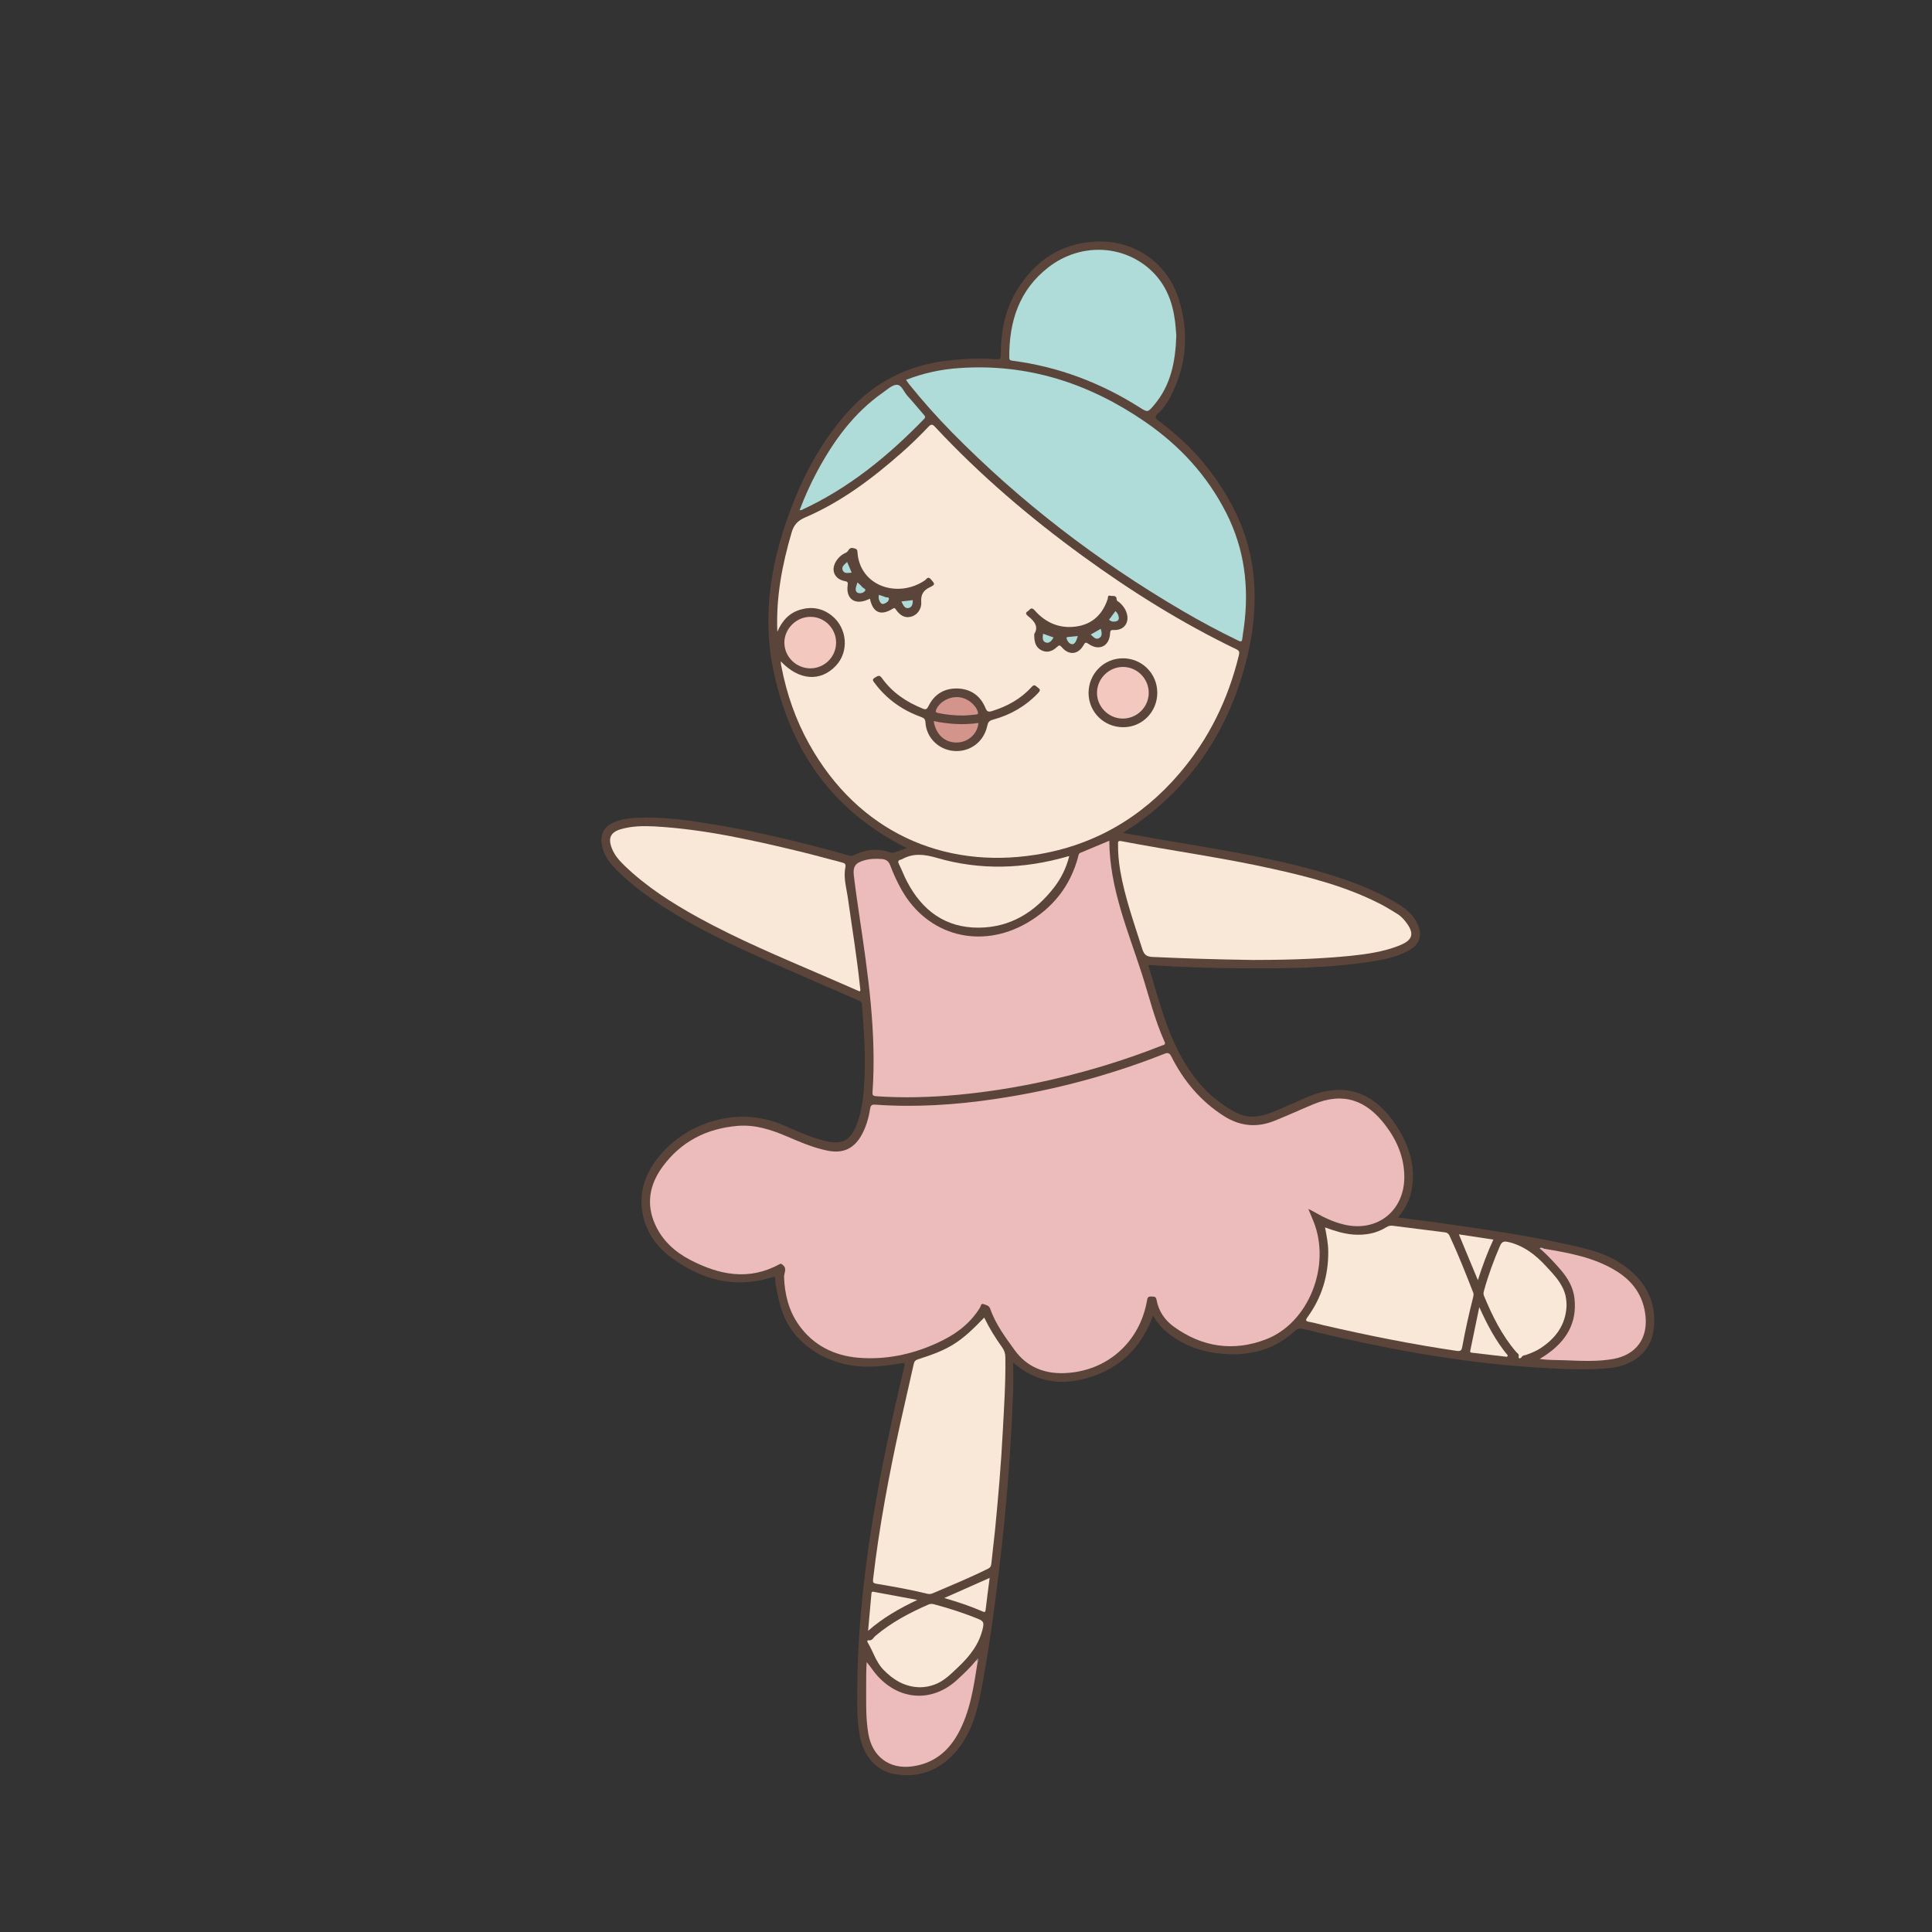 <?xml version="1.0" encoding="utf-8"?>
<!-- Generator: Adobe Illustrator 21.1.0, SVG Export Plug-In . SVG Version: 6.00 Build 0)  -->
<svg version="1.1" id="Capa_1" xmlns="http://www.w3.org/2000/svg" xmlns:xlink="http://www.w3.org/1999/xlink" x="0px" y="0px"
	 viewBox="0 0 1920 1920" style="enable-background:new 0 0 1920 1920;" xml:space="preserve">
<rect x="0" y="0" width="1920" height="1920" fill="#333333" stroke="none"/>
<style type="text/css">
	.st0{fill:#5B453B;}
	.st1{fill:#ECBBBB;}
	.st2{fill:#F9E8D8;}
	.st3{fill:#AFDBD8;}
	.st4{fill:#F2C8BF;}
	.st5{fill:#C3C3C3;}
	.st6{fill:#8B8B8B;}
	.st7{fill:#D2948B;}
</style>
<g>
	<path class="st0" d="M901.2,842.8c-73.4-36.5-115.1-96.2-132.1-174.2c-12.7-58.1-2.4-114,19-168.4c13-33.1,30.3-63.8,54.1-90.5
		c26.8-30.1,60.2-47,100.2-51.4c15.8-1.8,31.5-2.5,47.3-1.3c3.9,0.3,4.9-0.4,4.9-4.4c0-22.7,4-44.5,16-64.1
		c17.8-29.2,43.3-46.6,77.9-48.4c38.5-2,71.8,20.9,83.1,57.7c10.4,33.6,7.6,66.5-9.1,97.7c-3,5.6-6.7,10.9-11.4,15.1
		c-3.5,3.1-3.5,4.7,0.4,7.7c21.1,15.5,39.5,33.6,54.8,54.9c20.7,28.7,35,60.2,39.1,95.7c3.6,30.9,0.2,61.4-7.8,91.4
		c-16.8,63-50,115.1-102.5,154.4c-5.9,4.4-12.1,8.3-19.1,13c11.3,2,21.6,3.9,32,5.7c53.8,9.3,107.8,17.2,160.5,32
		c28.1,7.9,55.6,17.6,80.7,32.8c8,4.9,15.2,10.7,19.3,19.5c5.6,11.9,2.6,20.9-9,27.2c-10.6,5.7-22.1,8.3-33.8,10.2
		c-45.5,7.4-91.4,7.5-137.3,7.1c-27.7-0.2-55.3-1.2-82.9-3c-1.3-0.1-2.7,0-4.4,0c12.7,41.1,22,83.3,50.7,117.2
		c10.3,12.2,22.6,22,36.8,29.4c12.3,6.4,24.4,4,36.3-0.7c11.3-4.5,22.3-9.7,33.5-14.5c39-17,68.1-4,89.2,28
		c12.9,19.7,19.8,41.1,15.1,64.9c-1.9,9.8-6.6,18.3-13.4,26.4c13.9,1.8,27.3,3.4,40.6,5.3c48.9,7.1,97.9,13.8,146,25.8
		c17.1,4.3,33.2,11.4,46.4,23.5c17.1,15.8,24.4,35.4,20.8,58.5c-3.1,20.3-20,34.3-43.4,36.6c-24,2.4-48.1,0.9-72.1-0.6
		c-78.8-4.8-155.9-19.6-232.4-38.3c-3.5-0.8-5.8-0.4-8.6,2.2c-18.9,17.4-41.5,24-66.8,22.8c-22.2-1.1-42.5-7.3-59.9-21.6
		c-5.5-4.5-10-9.9-14-16.7c-10.4,28.8-29.2,49.1-57.5,59.5c-28.6,10.4-55.9,9.3-81.5-12.8c0,10.6,0.3,20.1-0.1,29.6
		c-2.2,58.4-6.7,116.6-13.7,174.6c-5.1,42.3-10.6,84.5-18.9,126.3c-4.2,21.2-10.9,41.7-25.9,58c-15.9,17.3-35.7,24.5-59.1,20.5
		c-17.9-3.1-30.9-17.6-34.7-37.7c-3.1-16.7-2.6-33.6-2.5-50.4c0.1-19.2,1-38.5,2.4-57.7c2.7-36.2,7.2-72.1,13.1-107.9
		c8.3-50.8,19.2-101.1,31.2-151.2c1-4.2-0.5-3.9-3.7-3.3c-20.1,3.6-40.2,5.3-60.3-0.5c-17.1-4.9-31.8-13.8-43.6-27.1
		c-12.8-14.5-17.1-32.5-20.2-50.9c-0.3-1.7-0.5-3.4-0.4-5.1c0.1-2.5-0.7-2.7-3.1-2c-36.8,11.6-69.8,2.8-100-19.3
		c-14.5-10.6-24.9-24.8-28.5-42.8c-4.8-23.2,3.1-43.1,18.1-60.4c25.6-29.6,74.4-49,122-28.4c13.3,5.8,26.6,11.9,40.8,15.4
		c16.9,4.1,25,0.2,31.5-16c5.7-14.4,7-29.7,7.8-44.9c1.3-24.9-0.6-49.8-2.5-74.6c-0.2-2.9-2.1-3.5-4.2-4.4
		c-29.7-12.9-59.4-25.8-89.1-38.9c-36.1-15.9-71.7-32.9-104.9-54.4c-16.8-10.9-32.6-22.9-46.7-37.1c-6.9-6.9-12.2-14.8-13.7-24.8
		c-1.4-9.9,2.3-17.1,11.5-21.2c7.5-3.4,15.5-4.4,23.6-4.8c23.1-1.1,46,1.8,68.7,5.4c47.8,7.6,94.9,18.8,141.5,32
		c2,0.6,3.4,0.6,5.3-0.3c11.8-5.7,23.9-7,36.4-2.6c0.9,0.3,2.1,0.5,3,0.2C892.4,846.1,896.5,844.6,901.2,842.8z"/>
	<path class="st1" d="M1300.2,1201.4c2,4.9,3.6,8.6,5.1,12.3c17.8,44.1-4.7,101.2-47.4,117.4c-32.2,12.3-63.2,7.7-91.3-12.6
		c-9-6.5-15.2-15.5-17.2-26.6c-0.7-4.1-3-3.2-5.4-3.4c-2.9-0.2-3.7,1.1-4.1,3.8c-7.1,41.6-39.9,70.7-82.2,72.3
		c-20,0.7-37.2-6.1-49.3-22.8c-9.5-13.1-19.1-26-24.5-41.5c-1.1-3.1-4.2-3.4-6.5-4.3c-2.6-1-2.6,2.1-3.5,3.5
		c-10.3,16.8-25.6,27.5-43.1,35.4c-24.7,11.2-50.7,16.6-77.7,14.4c-24.4-2-45.2-12.6-59.4-32.8c-9.8-13.9-14-30.4-14.5-47.6
		c-0.1-3.9,3.3-8.1-1.2-11.7c-1.1-0.9-1.6-1.8-3.3-0.9c-30.5,16.8-60.1,10.7-88.9-4.3c-15.2-7.9-27.7-19.3-34.8-35.3
		c-9.2-20.5-5.3-39.9,7.5-57.3c18.4-25,43.7-37.9,74.4-40.5c17.3-1.5,33.2,3.7,48.8,10.3c13.4,5.7,26.7,11.6,41.2,14.4
		c14.5,2.8,25.2-1.8,32.7-14.5c4.9-8.4,7.6-17.7,9.1-27.2c0.6-3.6,1.8-4.4,5.2-4.1c39.6,2.8,79,0.3,118.2-5.5
		c57.9-8.5,114.2-23.4,168.7-44.9c3.7-1.5,5.4-1.2,7.3,2.6c12.2,24.2,29,44.3,52.2,59.1c16.2,10.3,32.7,11.7,50.1,4.8
		c13-5.2,25.8-11.1,38.8-16.5c30.3-12.6,52.9-3.7,71.5,20.7c11.5,15,18.8,32,18.9,51.3c0.2,34-27.1,55.5-60.1,47.5
		c-10.1-2.4-19.4-6.7-28.4-11.9C1305.3,1203.9,1303.4,1203,1300.2,1201.4z"/>
	<path class="st2" d="M775.9,657.2c18.2,19.2,39.5,20.6,54.8,4.4c13.3-14.1,11.4-37.5-4.2-49.9c-9.1-7.2-19.5-9.1-30.6-6
		c-11.1,3.1-18.4,10.6-23.4,22.1c-1.4-34.7,4.9-66.8,14.2-98.6c2.2-7.6,6-11.7,13.3-14.9c35.9-15.4,66.7-38.6,95.8-64.2
		c9.3-8.2,18.2-16.8,26.7-25.8c2.9-3.1,4.2-2.8,6.9,0.1c44.6,47.8,94.1,90,146.9,128.4c48.2,35.1,98.7,66.6,152.5,92.5
		c3.4,1.6,2.9,3.6,2.3,6.2c-10.6,43.6-29.7,82.8-58.9,117c-37.9,44.4-85.7,72-143.3,81c-91.8,14.4-176.1-23-224.6-109.8
		c-13.6-24.3-22.6-50.3-27.8-77.6C776.1,660.8,776.1,659.4,775.9,657.2z"/>
	<path class="st1" d="M1102.4,835.5c0.3,47.1,18.5,89.2,32.4,132.4c7.2,22.5,12.7,45.6,22.5,67.3c1.5,3.4-1.2,3.2-2.8,3.9
		c-19.1,7.6-38.6,14.3-58.3,20.3c-47.5,14.3-95.8,24.1-145.2,28.7c-26.7,2.4-53.5,3.2-80.3,1.3c-2.8-0.2-3.8-0.8-3.6-3.9
		c4.1-58.9-4.4-116.9-13-174.9c-2-13.6-4-27.2-5.6-40.8c-1-8.6,1.7-12.3,10.1-14.7c5.8-1.7,11.8-1.9,17.8-1.4
		c4.4,0.4,6.8,2.3,8.3,6.3c3.2,8.5,7,16.8,11.5,24.7c25.8,45.2,78.1,59.1,124.1,32.7c26-15,43.5-36.9,51.2-66.2
		c0.4-1.5,0.4-3,2.2-3.7C1083.1,843.6,1092.5,839.6,1102.4,835.5z"/>
	<path class="st3" d="M900.4,377.5c17.2-6.7,34.8-10.5,52.8-11.7c68.2-4.8,129.4,15.2,185.1,53.6c34.1,23.5,61.4,53.1,80.3,90.3
		c18.3,36,22.9,74,17.6,113.6c-0.5,3.7-1.2,7.5-1.6,11.2c-0.3,3.1-1.1,3.6-4.1,2.1c-19-9.2-37.6-19.1-55.8-29.8
		C1090.8,557.6,1014.2,499,946,429.6c-15.1-15.3-29.3-31.4-42.8-48.1C902.3,380.3,901.4,379,900.4,377.5z"/>
	<path class="st2" d="M978.1,1309.4c5.1,10.6,11.1,20.2,17.7,29.4c2.2,3.1,3.3,6.2,3.3,10c0.4,24.9-1.3,49.8-2.6,74.7
		c-1.7,32.6-4.5,65.1-7.7,97.6c-1.1,10.9-2.5,21.8-3.6,32.8c-0.2,2.4-1,4-3.4,5.1c-18.1,9-36.8,16.7-55.4,24.6
		c-1.6,0.7-3.4,0.6-5.1,0.2c-16.7-4.1-33.6-7.1-50.5-9.9c-3.4-0.6-3.4-1.8-3.1-4.7c6-51.6,15.6-102.5,26.7-153.2
		c4.4-20.1,9.2-40.1,13.6-60.2c0.6-2.7,1.5-4,4.2-4.9C943.8,1340.9,954.4,1334.1,978.1,1309.4z"/>
	<path class="st2" d="M1244.9,954c-41.9-0.6-70.7-1.7-99.6-3c-5.6-0.3-8.2-2-10-7.5c-8.2-26-17.5-51.6-22.1-78.7
		c-1.4-8.5-2.2-17-2.1-25.6c0-2.1-0.4-4,3.2-3.3c50,9.6,100.6,16.4,150.3,27.5c36.9,8.2,73.3,17.6,107.2,35c5.5,2.8,10.7,6.1,16,9.3
		c3,1.8,5.6,4,7.8,6.7c11.5,13.7,8.1,20.2-5.6,25.5c-15.7,6.1-32.2,8.4-48.7,10.1C1305,953.6,1268.4,954,1244.9,954z"/>
	<path class="st2" d="M854.4,985.3c-12-5.2-24-10.5-36.1-15.7c-42-18.1-84.2-35.7-124.4-57.8c-26.3-14.5-51.4-30.5-73.1-51.4
		c-5.4-5.2-10.2-10.6-12.9-17.7c-3.7-9.9-1.1-15.6,8.9-18.6c11.2-3.3,22.7-3.4,34.2-2.8c48.7,2.8,96.1,13.4,143.4,24.8
		c14.2,3.4,28.2,7.4,42.3,11c2.7,0.7,4.1,1.4,3.4,5c-2.1,10.7,1.3,21.1,2.7,31.6c4.1,29.4,9,58.7,12,88.3
		C855,983,855.4,984.1,854.4,985.3z"/>
	<path class="st3" d="M1169,333.5c-0.8,26.3-5.6,49.5-22,68.9c-6.4,7.6-6.4,7.6-14.6,2.4c-38.7-24.5-80.5-40.3-126-46.3
		c-2.2-0.3-3.4-0.5-3.4-3.2c-0.2-35.8,9.7-67.2,39.2-89.9c30.8-23.7,72.6-22.7,100.5,2.2c14.3,12.8,21.7,29.4,24.5,48.1
		C1168.3,322.2,1168.6,328.8,1169,333.5z"/>
	<path class="st2" d="M1316.8,1219.8c9.6,3.5,18.7,6.4,28.4,7.1c11.6,0.8,22.6-1.1,32.5-7.3c2.2-1.4,4.3-1.8,6.8-1.4
		c17.2,2.2,34.4,4.4,51.6,6.5c2.4,0.3,3.6,1.6,4.5,3.5c8.6,18.5,16.1,37.5,23.5,56.5c0.6,1.6,0.2,2.9-0.1,4.4
		c-4.1,16.3-7.8,32.7-10.8,49.2c-0.6,3.2-1.2,4.8-5.4,4.2c-44.5-6.5-88.6-15.4-132.4-25.5c-4.7-1.1-9.3-2.5-14-3.3
		c-4.1-0.7-4.2-1.7-1.9-4.9c14.1-19.4,20.7-41.2,20.5-65.1C1319.9,1235.7,1318.4,1228,1316.8,1219.8z"/>
	<path class="st2" d="M1062.6,850.8c-3,11.9-8,21.9-14.9,30.9c-19,24.7-43.6,40.1-75.3,40.2c-32.9,0.1-55.9-17-70.9-45.6
		c-3-5.7-5.3-11.9-8.2-17.7c-1.4-2.8-0.3-3.8,2.2-4.4c0.2,0,0.3-0.1,0.5-0.1c11.4-6.5,22.4-5.2,34.9-1.6
		c43.1,12.6,86.4,11.1,129.5-1.2C1060.7,851.1,1061.2,851,1062.6,850.8z"/>
	<path class="st1" d="M971.5,1652c-3.9,24.5-7.3,49.2-19.7,71.4c-10,17.8-24.5,29.2-45.2,32c-22.6,3.1-39.6-9.5-43.6-32.1
		c-2.9-16.7-2.1-33.5-2.2-50.4c0-7,0-14,0.5-21.1c4,4.6,7,9.7,11,14c22.5,24.5,54.7,25.9,79,3.5c6.7-6.2,13.3-12.4,19-19.5
		C972.4,1649.8,971.7,1651,971.5,1652z"/>
	<path class="st1" d="M1534.1,1240.9c24.9,4.2,49.7,8.5,71.8,22c17,10.4,27.4,25.1,29.4,45.2c2.3,22.4-9.7,38.3-31.9,42.4
		c-16.2,2.9-32.5,1.9-48.8,1.3c-7.9-0.3-15.8,0-24.5-1.3c2.5-1.6,4.3-2.6,6-3.8c19.9-13.5,31.4-31.4,28.6-56.4
		c-1.2-10.7-6.4-19.8-13.3-27.9c-6.2-7.2-12.6-14.1-19.6-20.4C1531.8,1240,1533,1240.6,1534.1,1240.9z"/>
	<path class="st2" d="M1556.8,1298.1c-0.9,18.3-10.4,31.4-25.2,41.3c-4.6,3.1-9.6,5.2-14.8,7c-1.6,0.6-3.6,0.3-4.7,2.4
		c-0.4,0.7-3.6,2.8-2.8-1.5c0.3-1.7-1.6-2.6-2.5-3.7c-14.3-16.6-23.8-35.9-32.1-56c-0.7-1.8-0.4-3.3,0.1-5
		c4.2-15.2,9.6-30,15.9-44.5c1.7-3.9,3.6-4.8,7.8-3.9c15.6,3.5,27.5,12.8,38,24.2c7.9,8.6,16.2,16.9,19.2,28.8
		C1556.5,1290.8,1556.9,1294.4,1556.8,1298.1z"/>
	<path class="st2" d="M914.2,1676.8c-14.9-0.3-26.4-7.2-36.4-17.6c-7.5-7.8-10.1-18.2-15.6-27.1c-0.3-0.5-0.5-2.2,0.6-2
		c4,0.8,5.2-2.7,7.3-4.5c15.8-13.3,33.8-22.8,52.5-31c2-0.9,4-0.8,6-0.2c15.1,4.1,29.9,8.8,44.3,14.8c4,1.7,4.9,3.4,4.1,7.6
		c-3.3,16.5-13,28.9-24.8,40c-7.1,6.7-13.9,13.8-23.4,17.3C924.1,1675.8,919.3,1676.8,914.2,1676.8z"/>
	<path class="st3" d="M794.7,506.9c5.1-13.6,10.9-26.3,17.5-38.6c16.4-30.4,36.3-57.9,65-78c4.5-3.1,9.4-7.9,14.1-7.9
		c4.8,0,7,7.2,10.6,11.1c5.6,6.1,10.8,12.5,16.2,18.7c1.3,1.5,1.9,2.4,0.2,4.2c-35.8,36.9-75,69-122.1,90.6
		C796,507,795.8,506.9,794.7,506.9z"/>
	<path class="st4" d="M830.9,638.6c0,14.1-11.4,25.5-25.5,25.6c-14.1,0-25.7-11.3-25.9-25.3c-0.2-13.9,11.8-26,26-25.9
		C819.5,613,830.9,624.6,830.9,638.6z"/>
	<path class="st2" d="M1497.7,1348.4c-11.7-1.4-23.4-2.8-35-4.1c-2.2-0.2-1.7-1.4-1.4-2.8c2.9-13.7,5.7-27.5,8.8-42.5
		c8,17.8,16.5,33.8,28.3,48C1498.1,1347.5,1497.9,1347.9,1497.7,1348.4z"/>
	<path class="st2" d="M862.7,1620.7c1.2-13.1,2.3-25,3.3-36.8c0.1-1.3,0.3-2.4,2.1-2c14,2.6,28,5.2,43.5,8.1
		C893.5,1598.6,877.5,1607.7,862.7,1620.7z"/>
	<path class="st2" d="M1468.7,1272.2c-6.5-15.5-12.6-30.2-18.9-45.5c11.4,1.7,22.6,3.4,34.3,5.2
		C1478,1245,1473.2,1258.1,1468.7,1272.2z"/>
	<path class="st2" d="M938.4,1588.1c15.7-6.9,30.1-13.4,45.1-20c-1.4,10.9-2.8,21.3-4,31.8c-0.3,2.2-0.9,2.5-2.9,1.6
		C964.5,1596.2,952.1,1592.1,938.4,1588.1z"/>
	<path class="st5" d="M1534.1,1240.9c-0.7,0.4-1.5,0.7-2.2,1.1c-0.8-0.3-2-1.1-1.7-1.4C1531.4,1239.4,1532.8,1240,1534.1,1240.9z"/>
	<path class="st6" d="M971.5,1652c-0.5-0.6,0-1.8-1.1-2.1c0.2-0.8,1-2,1.4-1.6C973.1,1649.4,972.2,1650.8,971.5,1652z"/>
	<path class="st0" d="M950.5,746.4c-16.3,0-29.9-12.4-30.8-28.5c-0.2-3.2-1.4-4.3-4.1-5.3c-18.7-6.7-34.4-17.7-46.3-33.7
		c-1.4-1.9-3.3-3.6,0.2-5.5c2.5-1.3,4.2-3.4,6.9,0.4c10.2,14.4,24.4,23.9,40.6,30.4c3.1,1.3,4.2,0.6,5.7-2.4
		c5.7-11.8,15.6-17.8,28.5-17.6c13.4,0.3,23.1,7.1,28.2,19.5c1.5,3.6,2.8,4,6.3,3c15.2-4.7,28.8-12.1,39.5-24
		c3.1-3.5,4.4-0.5,6.4,0.8c2.6,1.7,2.1,3,0.2,5.1c-12.5,13.2-27.6,21.9-45,26.6c-3.9,1-5,2.8-5.7,6.3
		C977.8,736.5,965.5,746.4,950.5,746.4z"/>
	<path class="st0" d="M864.5,595c-1,0.4-1.9,0.8-2.8,1.2c-12.4,5.2-21.2-1.4-19.3-14.6c0.4-2.8,0-3.6-2.8-4.1
		c-10.5-1.9-14.3-11.2-8.5-20.1c2.4-3.7,5.7-6.5,9.7-8.2c2.6-1.1,2.7-5.7,7.2-4.5c2.5,0.6,3.9,0.8,4.1,3.7
		c2.2,34.7,40.7,46.4,67.1,28.3c1.5-1,2.9-4.4,5.8-1.1c4.2,4.7,4.7,5.3-0.9,8c-6.8,3.2-9.1,7.6-8.6,15c0.5,6.9-4.3,12.7-9.8,14.2
		c-6.9,1.9-11.5-1.6-15.2-6.8c-0.9-1.3-1.2-2.4-3.4-1C875.2,612.3,867.5,608.9,864.5,595z"/>
	<path class="st0" d="M1027.8,630.1c4.6-7.1,0.4-12.7-6.1-17.8c-1.5-1.2-3.4-3.1-0.4-4.8c2.1-1.1,3.3-5.1,6.9-1
		c9.9,11.3,22.5,17.5,37.7,16.5c17.6-1.2,29.1-10.7,34.8-27.4c0.4-1.3,0-4.4,2.5-3.6c2.2,0.8,6.5-1.1,6.5,3.7c0,1.6,1.7,2.1,2.7,2.9
		c3.3,2.9,5.9,6.3,7.2,10.4c3.2,9.7-2.6,17.6-12.7,17.1c-3-0.1-3.5,0.3-3.7,3.3c-0.7,12.9-10.9,17.9-21.6,10.4
		c-2.6-1.8-3.3-1.3-4.7,1.2c-5.4,9.6-14.5,10.6-21.7,2.2c-1.8-2-2.5-2.4-4.6-0.4c-4.4,4.2-9.6,6.4-15.5,3.5
		C1029.1,643.4,1027.7,637.8,1027.8,630.1z"/>
	<path class="st0" d="M1150.1,688.3c0.1,19-14.9,34.3-33.6,34.4c-19.3,0.1-34.6-14.9-34.7-34c0-19.2,15.2-34.5,34.2-34.5
		C1134.9,654.3,1150,669.3,1150.1,688.3z"/>
	<path class="st7" d="M972.4,718.5c-1.1,10.9-10.2,19-21,19.4c-12.2,0.4-21.4-7.8-23.5-21.3C942.8,719.7,957.5,720.6,972.4,718.5z"
		/>
	<path class="st7" d="M957.9,711.1c-8.6,0-17.1-0.7-25.5-2.5c-2.7-0.6-2.9-1.4-1.9-3.7c3.5-7.5,12.5-12.6,21.6-12.1
		c8.6,0.5,17.1,6.9,19.6,14.4c0.8,2.5-0.4,2.7-2,2.9C965.8,710.6,961.8,710.8,957.9,711.1z"/>
	<path class="st3" d="M895.8,597.7c4.1-0.5,7.5-0.8,11.3-1.3c0.2,3.5-0.7,7.1-4,7.8C899,605.2,897.6,601.2,895.8,597.7z"/>
	<path class="st3" d="M852.1,578.8c2.1,1.9,3.6,3.1,4.7,4.5c1,1.3,4.1,1.9,2.9,3.8c-1.2,1.9-4,2.8-6.4,2.3c-2.7-0.6-3.2-2.9-2.8-5.2
		C850.8,582.6,851.5,581,852.1,578.8z"/>
	<path class="st3" d="M873.4,591.2c2.2,0.7,4.3,1.2,6.1,2.1c1.4,0.7,4.3-0.3,3.9,2.1c-0.3,2.1-2.4,3.7-4.6,4.5
		c-2.1,0.8-3.6-0.2-4.5-2.2C873.3,595.9,872.9,593.9,873.4,591.2z"/>
	<path class="st3" d="M841.9,558.5c1.5,3.5,2.9,6.7,4.5,10.6c-3.4,0.1-7.1,1.4-8.8-2.1C835.7,563.2,839.3,561,841.9,558.5z"/>
	<path class="st3" d="M1071.1,632.1c-0.7,2-1,3.5-1.7,4.8c-0.9,1.9-2.2,3.8-4.6,3.2c-2.6-0.7-4-3-4.8-5.5c-0.5-1.5,0.7-1.5,1.8-1.6
		C1064.6,632.8,1067.5,632.5,1071.1,632.1z"/>
	<path class="st3" d="M1036.6,629.8c3.6,1.3,6.9,2.5,10.4,3.7c-1.7,3.1-4.1,6.1-7.4,5.1C1035.6,637.5,1036.1,633.5,1036.6,629.8z"/>
	<path class="st3" d="M1083.9,630.6c3.6-2.1,6.7-3.8,10-5.7c0.9,3.4,2,7.1-1.5,9.2C1088.8,636.2,1086.6,632.8,1083.9,630.6z"/>
	<path class="st3" d="M1108.5,607.3c1.9,1.7,2.8,3.5,3.2,5.4c0.4,2,0.2,3.9-2,4.6c-2.3,0.8-4.8,0.7-6.8-0.8
		c-1.3-0.9,0.1-1.7,0.6-2.4C1105.1,611.9,1106.7,609.8,1108.5,607.3z"/>
	<path class="st4" d="M1116.5,662.8c14,0.3,25.3,12,25.1,26.1c-0.2,14.2-12.2,25.6-26.5,25.2c-14-0.4-25.4-12.4-24.9-26.3
		C1090.6,673.8,1102.6,662.5,1116.5,662.8z"/>
</g>
</svg>
